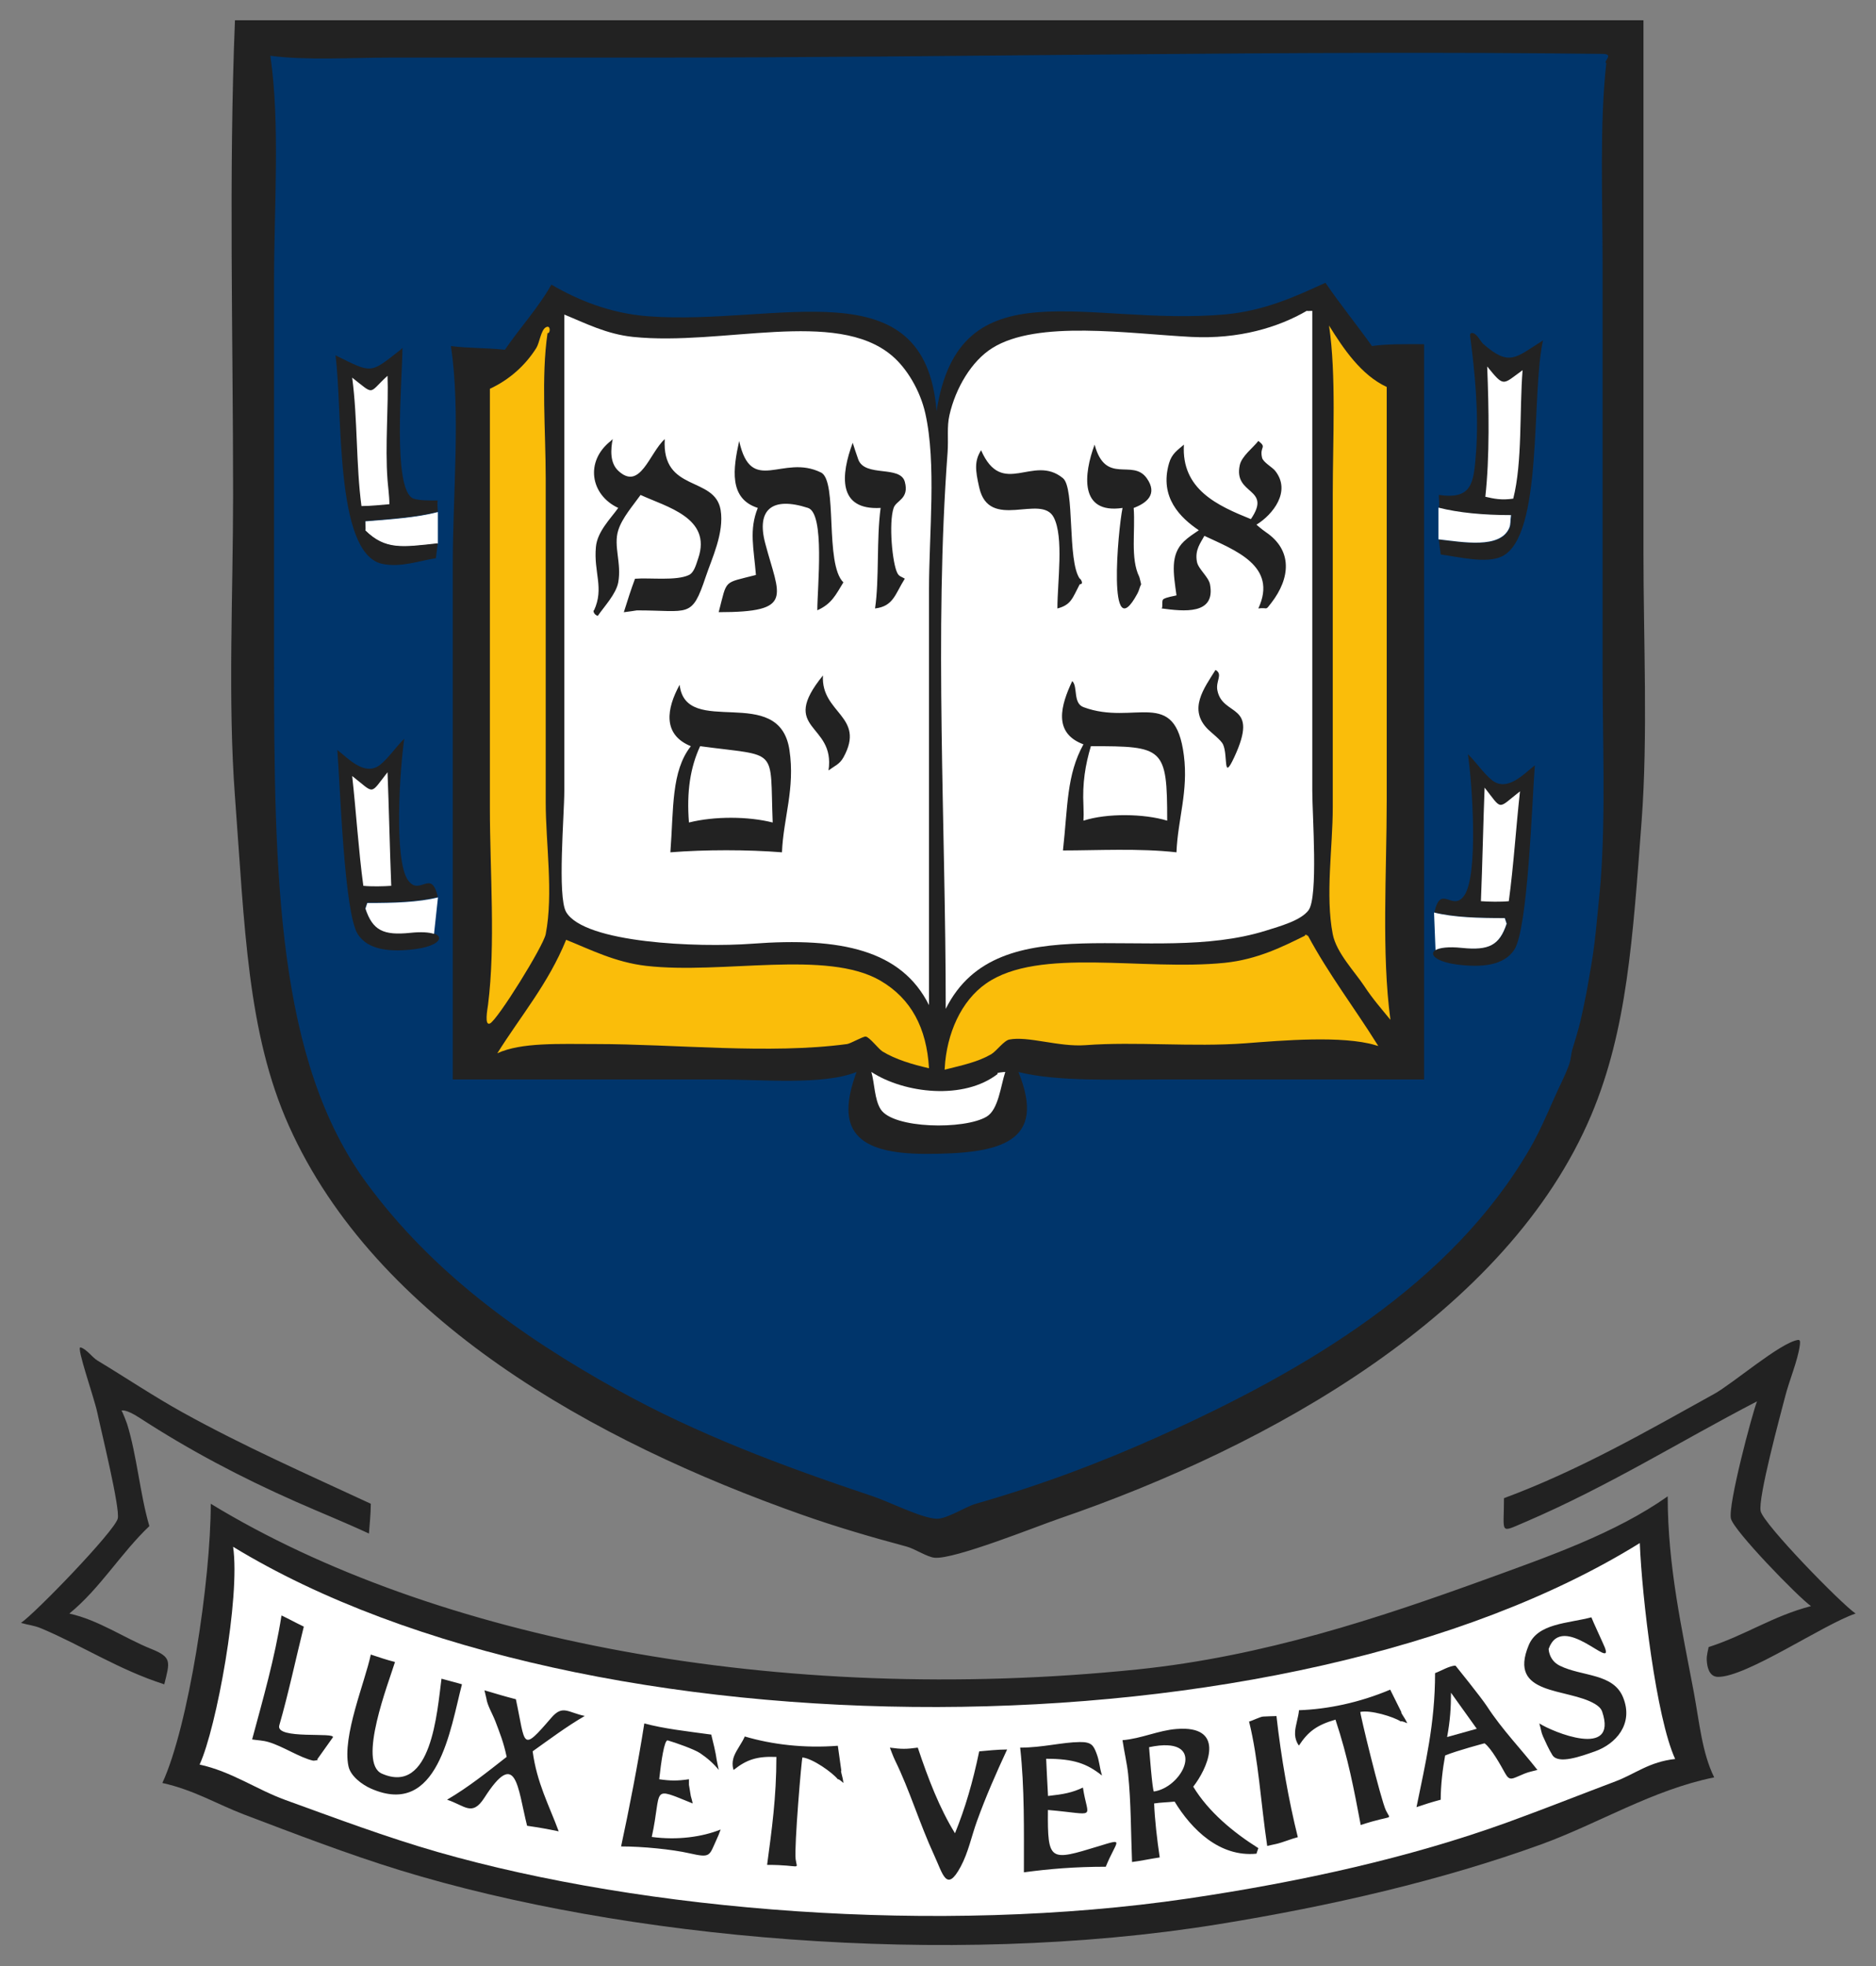 <?xml version="1.0" encoding="UTF-8" standalone="no"?>
<svg xmlns:rdf="http://www.w3.org/1999/02/22-rdf-syntax-ns#" xmlns="http://www.w3.org/2000/svg" xml:space="preserve" height="95.032" viewBox="0 0 90.707 95.032" width="90.707" version="1.1" xmlns:cc="http://creativecommons.org/ns#" xmlns:dc="http://purl.org/dc/elements/1.1/"><rect x="0" y="0" width="90.707" height="95.032" fill="#808080" stroke="none"/><g transform="matrix(1.25 0 0 -1.25 -67.478 663.77)"><g transform="translate(.812 .812)"><g><path d="m10.346 0c-0.304 7.439-0.09 15.343-0.09 22.941 0 4.805-0.259 9.925 0.09 14.574 0.472 6.317 0.594 11.425 2.609 15.924 4.201 9.367 14.718 15.235 24.83 18.803 1.614 0.568 3.225 1.045 5.039 1.531 0.39 0.104 0.981 0.502 1.35 0.539 0.959 0.09 4.989-1.537 6.027-1.891 10.252-3.518 21.684-9.927 25.73-19.521 1.729-4.11 2.002-8.53 2.43-14.215 0.306-4.115 0.088-8.688 0.088-12.955v-25.73h-68.103zm75.572 63.785c-0.853 0.13-3.14 2.104-4.049 2.609-3.261 1.805-6.51 3.682-10.164 5.039 0 1.72-0.24 1.692 0.988 1.17 4.067-1.741 7.509-3.912 11.246-5.85-0.234 0.599-1.42 5.045-1.26 5.67 0.152 0.601 3.242 3.78 3.869 4.227-1.856 0.484-3.158 1.402-4.949 1.98-0.016 0.12-0.104 0.388-0.09 0.629 0.015 0.319 0.109 0.803 0.539 0.811 1.369 0.022 5.109-2.541 6.658-3.061-0.72-0.492-4.441-4.312-4.59-4.947-0.145-0.616 0.974-4.728 1.17-5.488 0.214-0.849 0.624-1.786 0.721-2.519 0.011-0.104 0.05-0.292-0.09-0.27zm-83.039 0.361c-0.223-0.054 0.656 2.415 0.811 3.148 0.163 0.787 1.118 4.648 0.988 5.129-0.171 0.625-3.978 4.563-4.678 5.038 0.391 0.115 0.619 0.112 0.99 0.27 1.959 0.824 3.748 1.999 5.938 2.699 0.27-1.09 0.382-1.305-0.631-1.711-1.299-0.522-2.542-1.397-3.959-1.709 1.49-1.215 2.483-2.912 3.869-4.227-0.45-1.525-0.601-3.419-1.08-4.949-0.011-0.029-0.232-0.629-0.27-0.629 0 0 0.162-0.122 0.9 0.359 2.359 1.532 4.852 2.856 7.557 4.049 1.141 0.504 2.335 0.983 3.51 1.529 0.025-0.347 0.09-0.959 0.09-1.44-3.138-1.456-6.148-2.781-9.086-4.408-1.395-0.772-2.747-1.679-4.139-2.519-0.239-0.144-0.538-0.568-0.811-0.629zm76.742 7.198c-2.536 1.791-5.781 2.913-8.908 4.049-5.019 1.816-10.61 3.687-16.732 4.318-17.328 1.779-34.057-1.46-44.805-8.008 0 3.748-1.08 10.777-2.34 13.496 1.521 0.334 2.653 1.03 3.959 1.527 2.471 0.936 4.989 1.909 7.559 2.699 10.751 3.295 26.36 4.726 39.496 2.609 5.513-0.891 10.864-2.133 15.652-3.867 2.791-1.015 5.371-2.63 8.367-3.24-0.588-1.19-0.711-2.64-0.99-4.139-0.547-2.933-1.258-6.022-1.258-9.445z" transform="matrix(.8 0 0 -.8 53.982 529.42)" fill="#222"/><path d="m115.16 528.12c-12.06 0.146-24.765-0.144-37.066-0.144h-9.86c-1.501 0-3.23-0.112-4.607 0.072 0.383-2.589 0.144-5.872 0.144-8.709v-14.61c0-8.381 0.099-15.555 3.599-20.296 2.521-3.415 5.884-5.866 9.716-7.989 3.03-1.678 6.253-2.897 9.861-4.103 0.632-0.211 1.849-0.836 2.447-0.863 0.4-0.016 1.107 0.461 1.511 0.575 2.58 0.743 4.818 1.59 7.054 2.591 5.748 2.58 11.351 5.902 14.394 11.156 0.362 0.63 0.637 1.266 0.936 1.943 0.184 0.421 0.422 0.864 0.576 1.296 0.087 0.252 0.063 0.394 0.144 0.648 0.094 0.303 0.193 0.625 0.288 1.007 0.074 0.308 0.139 0.625 0.215 1.008 0.073 0.366 0.136 0.764 0.217 1.223 0.087 0.511 0.157 1.094 0.215 1.728 0.039 0.443 0.101 0.944 0.144 1.511 0.191 2.562 0.072 5.452 0.072 8.133v15.69c0 2.544-0.119 5.472 0.144 7.774-0.139 0.067 0.327 0.355-0.144 0.359" fill="#00356b"/><path d="m104.44 519.27c0.578-0.846 1.212-1.624 1.799-2.447 0.588 0.088 1.323 0.072 2.016 0.072v-28.43h-10.004c-1.94 0-4.177-0.094-5.687 0.288 1.109-2.725-0.688-3.171-3.598-3.166-2.706 0.004-3.491 0.94-2.663 3.166-1.296-0.519-3.646-0.288-5.398-0.288h-10.221v19.937c0 2.719 0.309 5.846-0.071 8.421 0.643-0.086 1.414-0.067 2.087-0.144 0.578 0.848 1.298 1.628 1.799 2.519 1.008-0.589 2.263-1.111 3.743-1.224 5.02-0.373 10.71 1.973 11.156-3.67 0.877 5.688 5.805 3.265 11.156 3.742 1.538 0.14 2.739 0.7 3.886 1.224" fill="#222"/></g><path d="m103.72 494.01c-0.913-0.454-1.896-0.947-3.166-1.08-3.165-0.323-7.191 0.617-9.213-0.791-0.956-0.664-1.507-1.914-1.584-3.239 0.642 0.162 1.215 0.281 1.728 0.576 0.202 0.119 0.49 0.533 0.72 0.576 0.738 0.144 1.927-0.293 2.95-0.217 1.93 0.147 4.143-0.08 6.19 0.073 1.415 0.108 3.747 0.308 5.038-0.073-0.868 1.384-1.873 2.7-2.663 4.175z" stroke="#fabd0a" stroke-width=".09" fill="none"/><g><path d="m63.246 14.754c0.355 2.401 0.18 5.495 0.18 8.188v15.115c0 1.915-0.366 4.24 0 6.117 0.175 0.9 1.07 1.818 1.531 2.518 0.399 0.61 0.817 1.079 1.258 1.621-0.435-3.208-0.18-7.122-0.18-10.617v-19.973c-1.24-0.576-2.097-1.855-2.789-2.969zm-37.73 0.076c-0.031-0.023-0.077-0.026-0.145 0.014-0.23 0.133-0.302 0.751-0.451 0.99-0.527 0.84-1.298 1.537-2.248 1.978v20.244c0 3.101 0.281 6.598-0.09 9.535-0.029 0.211-0.183 1.015 0.09 0.9 0.362-0.158 2.584-3.733 2.699-4.318 0.38-1.965 0-4.384 0-6.389v-15.652c0-2.275-0.225-4.906 0.09-7.018 0.093 0.052 0.147-0.215 0.055-0.285zm36.65 29.434c-1.141 0.568-2.369 1.183-3.957 1.35-3.956 0.404-8.988-0.772-11.516 0.988-1.195 0.83-1.884 2.393-1.98 4.049 0.802-0.203 1.519-0.35 2.16-0.719 0.253-0.149 0.613-0.667 0.9-0.721 0.922-0.18 2.409 0.366 3.688 0.271 2.413-0.184 5.178 0.099 7.736-0.092 1.769-0.135 4.685-0.384 6.299 0.092-1.085-1.73-2.343-3.375-3.33-5.219zm-35.807 0.18c-0.869 2.131-2.187 3.663-3.328 5.486 1.155-0.536 3.006-0.447 4.769-0.447 3.824 0 8.399 0.505 12.145 0 0.171-0.026 0.782-0.379 0.9-0.361 0.182 0.022 0.625 0.606 0.809 0.719 0.626 0.383 1.458 0.633 2.25 0.811-0.115-1.954-0.867-3.364-2.34-4.227-2.595-1.521-7.631-0.297-11.336-0.721-1.499-0.175-2.672-0.779-3.869-1.26z" transform="matrix(.8 0 0 -.8 53.982 529.42)" fill="#fabd0a"/><path d="m70.107 509.18c-1.388-0.153-2.031-0.259-2.807 0.504 0.025 0.016 0 0.324 0 0.36 1.01 0.081 1.995 0.148 2.807 0.359v-1.223m46.492-38.642c-13.542-8.403-40.769-8.455-54.412-0.144 0.286-1.939-0.643-7.011-1.296-8.421 1.242-0.272 2.198-0.962 3.311-1.367 1.921-0.695 3.912-1.444 5.902-2.015 7.993-2.29 19.356-3.217 29.005-1.8 4.393 0.648 8.615 1.588 12.38 2.951 1.381 0.502 2.775 1.055 4.174 1.583 0.778 0.297 1.3 0.754 2.304 0.864-0.732 1.593-1.285 6.255-1.368 8.349m-41.601 47.502v-18.425c0-0.925-0.274-4.089 0.072-4.678 0.704-1.199 5.083-1.381 7.197-1.224 3.439 0.259 5.774-0.247 6.838-2.375v16.05c0 2.2 0.295 4.885-0.144 6.838-0.196 0.868-0.706 1.736-1.296 2.231-2.168 1.826-6.538 0.364-10.004 0.719-1.035 0.108-1.849 0.533-2.663 0.864m28.717 0.144c-1.097-0.639-2.622-1.102-4.462-1.008-2.436 0.126-5.956 0.664-7.701-0.431-0.799-0.5-1.417-1.541-1.656-2.592-0.105-0.456-0.034-0.899-0.072-1.439-0.521-6.966-0.072-14.415-0.072-21.52 2.054 4.111 7.908 1.624 12.38 3.023 0.54 0.171 1.356 0.389 1.655 0.792 0.378 0.517 0.144 3.664 0.144 4.606v18.569c-0.022 0-0.214-0.011-0.216 0" fill="#fff"/><path d="m70.174 15.115c-0.146-0.02-0.104 0.162-0.09 0.27 0.203 1.574 0.411 3.591 0.271 5.486-0.114 1.465-0.16 2.312-1.801 2.07 0 0.21 0.045 0.422 0 0.631 0.968 0.244 2.151 0.357 3.51 0.357-0.045 0.273-0.004 0.431-0.092 0.631-0.45 1.01-2.229 0.674-3.418 0.541 0.021 0.241 0.084 0.598 0.09 0.719 0.882 0.117 2.215 0.46 2.969 0.09 2.01-0.996 1.391-7.788 1.978-10.436-1.335 0.838-1.614 1.276-2.879 0.18-0.151-0.133-0.308-0.514-0.539-0.539zm-51.73 0.719-0.09 0.09c-1.49 1.167-1.352 1.158-3.148 0.27 0.365 2.705-0.057 9.561 2.248 10.076 0.9 0.199 1.846-0.157 2.609-0.27 0.004-0.106 0.067-0.493 0.09-0.721-1.734 0.191-2.54 0.325-3.51-0.629 0.031-0.019 0-0.405 0-0.449 1.262-0.101 2.495-0.185 3.51-0.449 0-0.164-0.041-0.386 0-0.541-0.412 0-0.897 0.005-1.17-0.09-1.049-0.374-0.539-5.811-0.539-7.287zm0.09 18.893c-0.396 0.374-0.751 0.927-1.17 1.26-0.734 0.574-1.521-0.289-2.068-0.719 0.138 1.751 0.329 7.878 0.99 8.906 0.497 0.774 1.583 0.876 2.787 0.719 1.587-0.211 1.547-0.998-0.27-0.811-1.296 0.133-1.808-0.114-2.16-1.168l0.092-0.27c1.261 0 2.452-0.031 3.418-0.27-0.315-1.411-0.866-0.003-1.44-0.811-0.698-0.981-0.387-5.443-0.18-6.838zm51.426 0.744c0.209 1.395 0.518 5.857-0.18 6.838-0.574 0.807-1.126-0.603-1.44 0.809 0.966 0.239 2.155 0.271 3.418 0.271l0.09 0.27c-0.351 1.054-0.864 1.3-2.16 1.168-1.816-0.189-1.857 0.599-0.27 0.811 1.204 0.158 2.292 0.053 2.789-0.721 0.661-1.029 0.853-7.155 0.99-8.906-0.547 0.43-1.335 1.294-2.068 0.721-0.419-0.333-0.774-0.886-1.17-1.26z" transform="matrix(.8 0 0 -.8 53.982 529.42)" fill="#222"/><path d="m28.609 20.242-0.09 0.09c-1.26 0.986-0.987 2.612 0.359 3.238-0.365 0.514-1.015 1.143-1.08 1.891-0.113 1.226 0.409 1.982-0.09 3.059-0.041-0.03-0.057 0.186 0.18 0.27 0.306-0.45 0.883-1.052 0.99-1.619 0.171-0.934-0.241-1.752 0-2.519 0.185-0.599 0.731-1.216 1.08-1.709 1.25 0.579 3.455 1.102 2.789 3.059-0.104 0.301-0.195 0.687-0.451 0.811-0.619 0.292-1.887 0.121-2.607 0.18-0.214 0.574-0.35 1.017-0.541 1.619 0.146-0.013 0.633-0.09 0.631-0.09 2.541 0 2.647 0.411 3.328-1.619 0.289-0.871 0.906-2.131 0.721-3.238-0.282-1.656-2.855-0.831-2.701-3.42-0.741 0.666-1.185 2.522-2.248 1.529-0.414-0.388-0.365-1.04-0.27-1.529zm6.117 0.09c-0.295 1.341-0.511 2.788 0.9 3.238-0.43 1.066-0.195 1.933-0.09 3.24-1.606 0.419-1.378 0.181-1.801 1.799 3.692 0 2.93-0.753 2.25-3.328-0.436-1.643 0.34-2.271 2.068-1.711 0.828 0.268 0.451 3.821 0.451 4.947 0.698-0.309 0.894-0.751 1.26-1.348-0.917-0.902-0.261-4.901-1.08-5.309-1.856-0.922-3.374 1.142-3.959-1.529zm25.102 0c-0.247 0.324-0.807 0.736-0.898 1.17-0.319 1.464 1.583 1.077 0.537 2.609-1.616-0.652-3.367-1.437-3.238-3.6-0.318 0.275-0.586 0.439-0.719 0.9-0.48 1.655 0.557 2.642 1.44 3.238-0.245 0.166-0.512 0.339-0.721 0.541-0.672 0.644-0.506 1.534-0.359 2.607-0.117 0.034-0.481 0.083-0.631 0.182-0.106 0.068-0.01 0.393-0.09 0.449 1.069 0.142 2.626 0.325 2.34-1.17-0.071-0.357-0.564-0.736-0.629-1.08-0.113-0.585 0.182-0.922 0.359-1.258 1.462 0.689 3.566 1.447 2.609 3.508 0.497-0.062 0.311 0.138 0.629-0.27 0.919-1.19 1.037-2.54-0.27-3.42-0.177-0.119-0.497-0.396-0.449-0.359 0.784-0.481 1.7-1.612 0.898-2.609-0.138-0.172-0.578-0.408-0.629-0.629-0.129-0.556 0.259-0.471-0.18-0.811zm-19.613 0.09c-0.574 1.541-0.743 3.27 1.35 3.148-0.206 1.505-0.06 3.437-0.27 4.859 0.891-0.104 0.967-0.692 1.44-1.44-0.165-0.101-0.271-0.098-0.361-0.27-0.241-0.455-0.427-2.417-0.18-3.15 0.121-0.365 0.764-0.43 0.541-1.26-0.219-0.815-1.926-0.207-2.25-1.078-0.043-0.107-0.267-0.791-0.27-0.811zm11.695 0.09c-0.522 1.409-0.755 3.369 1.352 3.059-0.22 1.051-0.746 6.857 0.719 4.139 0.094-0.175 0.09-0.273 0.18-0.449 0 0.003-0.072-0.323-0.09-0.359-0.439-0.894-0.184-2.214-0.271-3.33 0.616-0.231 1.185-0.661 0.631-1.44-0.689-0.966-1.986 0.357-2.519-1.619zm-5.488 0.27c-0.326 0.522-0.284 0.948-0.09 1.799 0.477 2.129 2.99 0.286 3.6 1.441 0.5 0.953 0.18 3.123 0.18 4.408 0.662-0.175 0.72-0.481 1.08-1.17 0.239 0 0.01-0.308 0-0.27-0.611-0.877-0.227-4.374-0.811-4.857-1.44-1.19-2.933 0.993-3.959-1.352zm11.336 10.617c-0.554 0.886-1.341 1.911-0.359 2.879 0.164 0.16 0.631 0.521 0.721 0.719 0.254 0.556-0.02 1.826 0.539 0.631 1.248-2.678-0.554-1.931-0.811-3.238-0.092-0.459 0.285-0.774-0.09-0.99zm-18.982 0.27c-2.179 2.678 0.612 2.27 0.27 4.588 0.311-0.229 0.532-0.294 0.721-0.629 1.101-1.996-1.1-2.125-0.99-3.959zm12.054 0.269c-0.547 1.161-0.949 2.505 0.541 3.059-0.821 1.49-0.751 2.98-0.99 5.129 1.636 0 3.696-0.113 5.488 0.09 0.065-1.603 0.579-2.94 0.359-4.678-0.424-3.354-2.389-1.419-4.857-2.34-0.517-0.195-0.26-0.992-0.541-1.26zm-18.982 0.18c-0.63 1.141-0.845 2.404 0.541 2.969-0.956 1.214-0.828 3.023-0.99 5.129 1.673-0.133 3.721-0.133 5.396 0 0.065-1.651 0.643-3.081 0.361-4.947-0.491-3.259-5.014-0.539-5.309-3.15zm-19.252 44.984c-0.318 2.047-0.905 4.077-1.42 5.992 0.294 0.048 0.5 0.041 0.789 0.125 0.686 0.198 1.524 0.759 2.16 0.9 0.048 0.007 0.315-0.031 0.199-0.062 0.13-0.194 0.622-0.863 0.752-1.057 0.188-0.282-2.791 0.121-2.586-0.588 0.43-1.482 0.826-3.333 1.185-4.771-0.371-0.175-0.711-0.368-1.08-0.539zm63.336 0.09c-1.155 0.301-2.587 0.286-3.029 1.342-1.034 2.469 1.872 2.051 3.199 2.844 0.135 0.083 0.289 0.192 0.352 0.377 0.77 2.294-2.416 0.972-3.041 0.564 0.087 0.29 0.087 0.426 0.18 0.631 0.105 0.234 0.287 0.64 0.451 0.898 0.282 0.459 1.367 0.068 2.068-0.18 0.985-0.349 1.877-1.309 1.352-2.607-0.479-1.177-1.976-0.996-3.061-1.531-0.534-0.264-0.539-0.811-0.539-0.811 0.662-1.855 3.201 1.131 2.707-0.092-0.072-0.179-0.6-1.309-0.639-1.435zm-59.018 1.798c-0.279 1.333-1.391 3.945-1.08 5.398 0.101 0.484 0.664 0.892 1.08 1.078 3.261 1.445 3.843-2.881 4.408-5.037-0.366-0.11-0.603-0.159-0.99-0.271-0.211 1.595-0.481 5.64-2.879 4.59-1.201-0.526 0.332-4.421 0.631-5.398-0.427-0.107-0.722-0.213-1.17-0.359zm52.449 0.539c-0.27-0.011-0.731 0.269-0.99 0.359 0 2.449-0.477 4.404-0.898 6.479 0.365-0.126 0.75-0.249 1.17-0.359 0-0.696 0.097-1.505 0.215-2.139 0.564-0.235 1.904-0.588 1.904-0.588 0.329 0.235 0.793 1.082 0.988 1.434 0.234 0.421 0.329 0.283 0.941 0.033 0.225-0.092 0.443-0.127 0.629-0.18-0.804-1.024-1.714-1.96-2.428-3.059-0.301-0.461-1.531-1.98-1.531-1.98zm-3.16 1.159c-1.508 0.635-3.025 0.944-4.41 0.994-0.021 0.309-0.168 0.721-0.188 1.033-0.034 0.422 0.186 0.674 0.186 0.674 0.434-0.659 0.843-0.986 1.766-1.252 0.614 1.844 0.902 3.413 1.221 5.094 1.613-0.536 1.466-0.189 1.221-0.701-0.259-0.542-1.278-4.758-1.24-4.766 0.505-0.104 1.601 0.233 1.957 0.461 0.05-0.04 0.273 0.073 0.312 0.086-0.146-0.321-0.316-0.483-0.285-0.539-0.217-0.429-0.345-0.69-0.539-1.084zm-43.793 0.031c-0.028-0.113 0.086 0.357 0.094 0.4 0.04 0.319 0.294 0.733 0.438 1.109 0.199 0.529 0.395 1 0.541 1.709-0.929 0.726-1.828 1.453-2.881 2.07 0.873 0.287 1.207 0.829 1.801-0.09 1.558-2.43 1.598-0.525 2.068 1.35 0.61 0.09 0.944 0.148 1.529 0.27-0.475-1.282-1.055-2.339-1.26-3.869 0.821-0.583 1.621-1.187 2.519-1.709-0.824-0.172-1.065-0.554-1.619 0.09-1.466 1.702-1.232 1.328-1.711-0.898-0.517-0.13-1.053-0.294-1.52-0.432zm38.293 1.246c-0.203 0-0.435 0.018-0.635 0.023-0.138 0-0.553 0.215-0.689 0.24 0.458 1.847 0.563 3.897 0.877 6.014 0.013 0 0.421-0.099 0.424-0.094 0.281-0.059 0.757-0.255 1.057-0.33-0.439-1.749-0.814-3.882-1.033-5.854zm-30.564 0.354c-0.299 1.909-0.739 4.17-1.123 5.947 1.058 0 2.472 0.143 3.291 0.328 1.06 0.239 0.957 0.141 1.34-0.695 0.059-0.133 0.108-0.235 0.182-0.451-0.889 0.359-2.093 0.526-3.33 0.359 0.515-2.362-0.096-2.457 1.978-1.619-0.016-0.104-0.09-0.359-0.09-0.359-0.022-0.141-0.09-0.535-0.09-0.541-0.003-0.003 0-0.258 0-0.27-0.554 0.083-0.906 0.079-1.438 0 0.092-0.846 0.247-1.923 0.412-1.877 0.379 0.109 1.285 0.428 1.566 0.617 0.333 0.224 0.662 0.506 0.9 0.811-0.02-0.083-0.092-0.449-0.092-0.449-0.059-0.431-0.182-0.902-0.27-1.26-1.215-0.166-2.3-0.285-3.238-0.541zm26.148 0.26c-0.127-0.005-0.266-0.002-0.418 0.01-0.865 0.065-1.704 0.467-2.609 0.541 0.079 0.54 0.217 1.125 0.27 1.619 0.146 1.406 0.133 2.825 0.191 4.269 0.383-0.045 0.924-0.162 1.338-0.221-0.131-0.874-0.241-1.856-0.27-2.609 0.355-0.054 0.585-0.047 0.99-0.09 0.819 1.346 2.176 2.693 3.959 2.518 0 0 0.067-0.213 0.09-0.268-1.211-0.762-2.41-1.753-3.148-2.971 0.667-0.851 1.509-2.725-0.393-2.799zm-21.291 0.371c-0.117 0.286-0.386 0.63-0.504 0.92-0.166 0.39-0.035 0.699-0.035 0.699 0.619-0.49 1.11-0.669 2.068-0.629 0 1.942-0.222 3.522-0.449 5.217 1.698 0 1.45 0.284 1.379-0.279-0.074-0.598 0.293-4.919 0.33-4.914 0.511 0.06 1.443 0.726 1.711 1.055 0.059-0.021 0.236 0.155 0.27 0.18-0.037-0.35-0.149-0.556-0.102-0.6-0.07-0.475-0.109-0.764-0.168-1.199-1.631 0.126-3.17-0.058-4.5-0.449zm16.195 0.27c-0.849 0.009-1.803 0.27-2.879 0.27 0.214 1.938 0.18 3.965 0.18 6.027 1.219-0.165 2.474-0.27 3.959-0.27 0.522-1.29 0.963-1.392-0.359-0.988-2.342 0.714-2.461 0.759-2.438-1.756 2.445 0.211 1.926 0.489 1.693-1.082-0.527 0.245-0.909 0.319-1.688 0.406-0.016-0.19-0.09-1.799-0.09-1.799 1.355 0 1.97 0.237 2.701 0.811-0.135-0.436-0.116-0.678-0.27-1.08-0.146-0.376-0.239-0.547-0.811-0.539zm-9.178 0.27s0.161 0.442 0.26 0.639c0.689 1.401 1.172 3.026 1.881 4.562 0.424 0.916 0.597 1.824 1.279 0.557 0.374-0.694 0.525-1.474 0.789-2.203 0.43-1.191 0.936-2.341 1.459-3.465-0.466 0-1.02 0.061-1.35 0.09-0.309 1.488-0.672 2.73-1.17 3.959-0.745-1.201-1.301-2.646-1.799-4.139-0.569 0.076-0.785 0.076-1.35 0z" transform="matrix(.8 0 0 -.8 53.982 529.42)" fill="#222"/><path d="m70.893 16.734c0.081 2.03 0.124 4.368-0.09 6.297 0.414 0.092 0.771 0.175 1.35 0.09 0.448-1.762 0.296-4.258 0.451-6.207-0.976 0.695-0.872 0.849-1.711-0.18zm-53.17 0.449c-0.948 0.864-0.591 0.964-1.709 0.09 0.265 1.968 0.183 4.236 0.449 6.207 0.461 0 1.023-0.065 1.35-0.09 0-0.388-0.074-0.927-0.09-1.168-0.126-1.667 0.056-3.644 0-5.039zm50.812 6.373v1.531c1.189 0.133 2.97 0.469 3.42-0.541 0.086-0.2 0.045-0.356 0.09-0.629-1.357 0-2.543-0.116-3.51-0.361zm-35.697 11.53c-0.477 1.026-0.659 2.206-0.541 3.689 1.249-0.312 2.879-0.297 4.049 0-0.144-3.694 0.336-3.17-3.508-3.689zm18.893 0c-0.268 0.9-0.416 1.785-0.359 2.879 0.014 0.315 0.011 0.561 0 0.721 1.139-0.369 2.935-0.34 4.049 0 0-3.542-0.167-3.6-3.689-3.6zm-34.008 1.26c-0.874 1.114-0.6 1.048-1.709 0.182 0.191 1.718 0.307 3.6 0.539 5.307 0.369 0.04 0.99 0.029 1.35 0-0.072-1.779-0.112-3.802-0.18-5.488zm53.045 0.744c-0.066 1.688-0.105 3.708-0.178 5.488 0.36 0.028 0.979 0.039 1.348 0 0.233-1.708 0.35-3.59 0.541-5.309-1.109 0.866-0.836 0.934-1.711-0.18zm-50.605 5.307c-0.968 0.239-2.155 0.27-3.418 0.27l-0.09 0.27c0.351 1.054 0.862 1.303 2.158 1.172 0.544-0.058 0.929-0.027 1.158 0.051l0.191-1.762zm48.16 0.729 0.072 1.815c0.2-0.113 0.624-0.174 1.279-0.105 1.296 0.131 1.807-0.115 2.158-1.17l-0.09-0.27c-1.262 0-2.452-0.031-3.42-0.27zm-27.207 7.705c0.16 0.549 0.15 1.331 0.449 1.801 0.596 0.95 4.059 1.001 5.127 0.359 0.571-0.345 0.675-1.471 0.9-2.16-0.018 0-0.506 0.034-0.359 0.09-1.641 1.285-4.517 0.953-6.117-0.09zm28.027 30.006c-0.001 0.719-0.037 1.329-0.188 2.141l1.434-0.4-1.246-1.74zm-13.705 2.54c-0.239-0.011-0.534 0.015-0.893 0.092 0 0 0.161 2.151 0.234 2.141 1.275-0.186 2.334-2.153 0.658-2.232z" transform="matrix(.8 0 0 -.8 53.982 529.42)" fill="#fff"/></g></g></g></svg>
